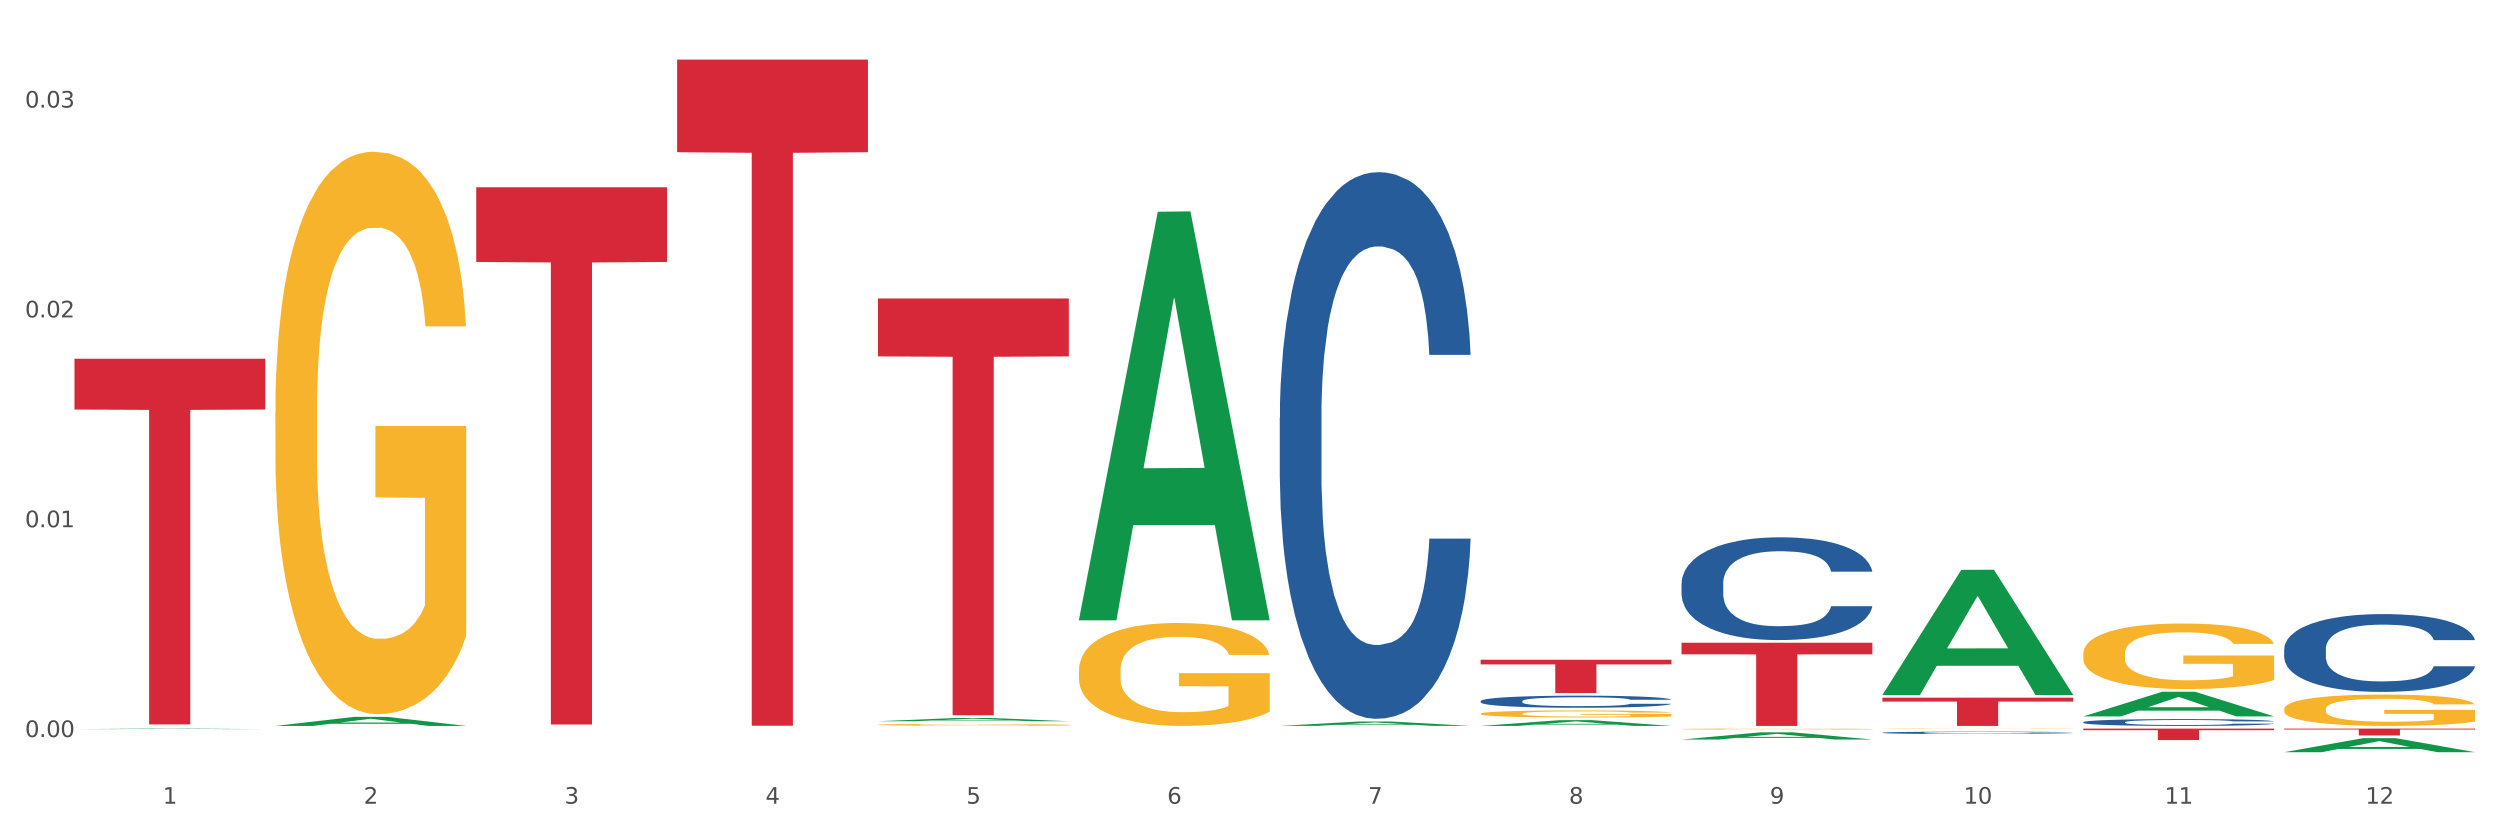 <?xml version="1.0" encoding="utf-8" standalone="no"?>
<!DOCTYPE svg PUBLIC "-//W3C//DTD SVG 1.1//EN"
  "http://www.w3.org/Graphics/SVG/1.1/DTD/svg11.dtd">
<svg xmlns:xlink="http://www.w3.org/1999/xlink" width="1080pt" height="360pt" viewBox="0 0 1080 360" xmlns="http://www.w3.org/2000/svg" version="1.1">
 <rect x="0" y="0" width="1080" height="360" fill="#333333" stroke="none"/>
 <defs>
  <style type="text/css">*{stroke-linejoin: round; stroke-linecap: butt}</style>
 </defs>
 <g id="figure_1">
  <g id="patch_1">
   <path d="M 0 360 
L 1080 360 
L 1080 0 
L 0 0 
z
" style="fill: #ffffff; stroke: #ffffff; stroke-linejoin: miter"/>
  </g>
  <g id="axes_1">
   <g id="matplotlib.axis_1">
    <g id="xtick_1">
     <g id="text_1">
      <!-- 1 -->
      <g style="fill: #4d4d4d" transform="translate(70.342 347.204) scale(0.096 -0.096)">
       <defs>
        <path id="DejaVuSans-31" d="M 794 531 
L 1825 531 
L 1825 4091 
L 703 3866 
L 703 4441 
L 1819 4666 
L 2450 4666 
L 2450 531 
L 3481 531 
L 3481 0 
L 794 0 
L 794 531 
z
" transform="scale(0.016)"/>
       </defs>
       <use xlink:href="#DejaVuSans-31"/>
      </g>
     </g>
    </g>
    <g id="xtick_2">
     <g id="text_2">
      <!-- 2 -->
      <g style="fill: #4d4d4d" transform="translate(157.122 347.204) scale(0.096 -0.096)">
       <defs>
        <path id="DejaVuSans-32" d="M 1228 531 
L 3431 531 
L 3431 0 
L 469 0 
L 469 531 
Q 828 903 1448 1529 
Q 2069 2156 2228 2338 
Q 2531 2678 2651 2914 
Q 2772 3150 2772 3378 
Q 2772 3750 2511 3984 
Q 2250 4219 1831 4219 
Q 1534 4219 1204 4116 
Q 875 4013 500 3803 
L 500 4441 
Q 881 4594 1212 4672 
Q 1544 4750 1819 4750 
Q 2544 4750 2975 4387 
Q 3406 4025 3406 3419 
Q 3406 3131 3298 2873 
Q 3191 2616 2906 2266 
Q 2828 2175 2409 1742 
Q 1991 1309 1228 531 
z
" transform="scale(0.016)"/>
       </defs>
       <use xlink:href="#DejaVuSans-32"/>
      </g>
     </g>
    </g>
    <g id="xtick_3">
     <g id="text_3">
      <!-- 3 -->
      <g style="fill: #4d4d4d" transform="translate(243.902 347.204) scale(0.096 -0.096)">
       <defs>
        <path id="DejaVuSans-33" d="M 2597 2516 
Q 3050 2419 3304 2112 
Q 3559 1806 3559 1356 
Q 3559 666 3084 287 
Q 2609 -91 1734 -91 
Q 1441 -91 1130 -33 
Q 819 25 488 141 
L 488 750 
Q 750 597 1062 519 
Q 1375 441 1716 441 
Q 2309 441 2620 675 
Q 2931 909 2931 1356 
Q 2931 1769 2642 2001 
Q 2353 2234 1838 2234 
L 1294 2234 
L 1294 2753 
L 1863 2753 
Q 2328 2753 2575 2939 
Q 2822 3125 2822 3475 
Q 2822 3834 2567 4026 
Q 2313 4219 1838 4219 
Q 1578 4219 1281 4162 
Q 984 4106 628 3988 
L 628 4550 
Q 988 4650 1302 4700 
Q 1616 4750 1894 4750 
Q 2613 4750 3031 4423 
Q 3450 4097 3450 3541 
Q 3450 3153 3228 2886 
Q 3006 2619 2597 2516 
z
" transform="scale(0.016)"/>
       </defs>
       <use xlink:href="#DejaVuSans-33"/>
      </g>
     </g>
    </g>
    <g id="xtick_4">
     <g id="text_4">
      <!-- 4 -->
      <g style="fill: #4d4d4d" transform="translate(330.683 347.204) scale(0.096 -0.096)">
       <defs>
        <path id="DejaVuSans-34" d="M 2419 4116 
L 825 1625 
L 2419 1625 
L 2419 4116 
z
M 2253 4666 
L 3047 4666 
L 3047 1625 
L 3713 1625 
L 3713 1100 
L 3047 1100 
L 3047 0 
L 2419 0 
L 2419 1100 
L 313 1100 
L 313 1709 
L 2253 4666 
z
" transform="scale(0.016)"/>
       </defs>
       <use xlink:href="#DejaVuSans-34"/>
      </g>
     </g>
    </g>
    <g id="xtick_5">
     <g id="text_5">
      <!-- 5 -->
      <g style="fill: #4d4d4d" transform="translate(417.463 347.204) scale(0.096 -0.096)">
       <defs>
        <path id="DejaVuSans-35" d="M 691 4666 
L 3169 4666 
L 3169 4134 
L 1269 4134 
L 1269 2991 
Q 1406 3038 1543 3061 
Q 1681 3084 1819 3084 
Q 2600 3084 3056 2656 
Q 3513 2228 3513 1497 
Q 3513 744 3044 326 
Q 2575 -91 1722 -91 
Q 1428 -91 1123 -41 
Q 819 9 494 109 
L 494 744 
Q 775 591 1075 516 
Q 1375 441 1709 441 
Q 2250 441 2565 725 
Q 2881 1009 2881 1497 
Q 2881 1984 2565 2268 
Q 2250 2553 1709 2553 
Q 1456 2553 1204 2497 
Q 953 2441 691 2322 
L 691 4666 
z
" transform="scale(0.016)"/>
       </defs>
       <use xlink:href="#DejaVuSans-35"/>
      </g>
     </g>
    </g>
    <g id="xtick_6">
     <g id="text_6">
      <!-- 6 -->
      <g style="fill: #4d4d4d" transform="translate(504.243 347.204) scale(0.096 -0.096)">
       <defs>
        <path id="DejaVuSans-36" d="M 2113 2584 
Q 1688 2584 1439 2293 
Q 1191 2003 1191 1497 
Q 1191 994 1439 701 
Q 1688 409 2113 409 
Q 2538 409 2786 701 
Q 3034 994 3034 1497 
Q 3034 2003 2786 2293 
Q 2538 2584 2113 2584 
z
M 3366 4563 
L 3366 3988 
Q 3128 4100 2886 4159 
Q 2644 4219 2406 4219 
Q 1781 4219 1451 3797 
Q 1122 3375 1075 2522 
Q 1259 2794 1537 2939 
Q 1816 3084 2150 3084 
Q 2853 3084 3261 2657 
Q 3669 2231 3669 1497 
Q 3669 778 3244 343 
Q 2819 -91 2113 -91 
Q 1303 -91 875 529 
Q 447 1150 447 2328 
Q 447 3434 972 4092 
Q 1497 4750 2381 4750 
Q 2619 4750 2861 4703 
Q 3103 4656 3366 4563 
z
" transform="scale(0.016)"/>
       </defs>
       <use xlink:href="#DejaVuSans-36"/>
      </g>
     </g>
    </g>
    <g id="xtick_7">
     <g id="text_7">
      <!-- 7 -->
      <g style="fill: #4d4d4d" transform="translate(591.024 347.204) scale(0.096 -0.096)">
       <defs>
        <path id="DejaVuSans-37" d="M 525 4666 
L 3525 4666 
L 3525 4397 
L 1831 0 
L 1172 0 
L 2766 4134 
L 525 4134 
L 525 4666 
z
" transform="scale(0.016)"/>
       </defs>
       <use xlink:href="#DejaVuSans-37"/>
      </g>
     </g>
    </g>
    <g id="xtick_8">
     <g id="text_8">
      <!-- 8 -->
      <g style="fill: #4d4d4d" transform="translate(677.804 347.204) scale(0.096 -0.096)">
       <defs>
        <path id="DejaVuSans-38" d="M 2034 2216 
Q 1584 2216 1326 1975 
Q 1069 1734 1069 1313 
Q 1069 891 1326 650 
Q 1584 409 2034 409 
Q 2484 409 2743 651 
Q 3003 894 3003 1313 
Q 3003 1734 2745 1975 
Q 2488 2216 2034 2216 
z
M 1403 2484 
Q 997 2584 770 2862 
Q 544 3141 544 3541 
Q 544 4100 942 4425 
Q 1341 4750 2034 4750 
Q 2731 4750 3128 4425 
Q 3525 4100 3525 3541 
Q 3525 3141 3298 2862 
Q 3072 2584 2669 2484 
Q 3125 2378 3379 2068 
Q 3634 1759 3634 1313 
Q 3634 634 3220 271 
Q 2806 -91 2034 -91 
Q 1263 -91 848 271 
Q 434 634 434 1313 
Q 434 1759 690 2068 
Q 947 2378 1403 2484 
z
M 1172 3481 
Q 1172 3119 1398 2916 
Q 1625 2713 2034 2713 
Q 2441 2713 2670 2916 
Q 2900 3119 2900 3481 
Q 2900 3844 2670 4047 
Q 2441 4250 2034 4250 
Q 1625 4250 1398 4047 
Q 1172 3844 1172 3481 
z
" transform="scale(0.016)"/>
       </defs>
       <use xlink:href="#DejaVuSans-38"/>
      </g>
     </g>
    </g>
    <g id="xtick_9">
     <g id="text_9">
      <!-- 9 -->
      <g style="fill: #4d4d4d" transform="translate(764.584 347.204) scale(0.096 -0.096)">
       <defs>
        <path id="DejaVuSans-39" d="M 703 97 
L 703 672 
Q 941 559 1184 500 
Q 1428 441 1663 441 
Q 2288 441 2617 861 
Q 2947 1281 2994 2138 
Q 2813 1869 2534 1725 
Q 2256 1581 1919 1581 
Q 1219 1581 811 2004 
Q 403 2428 403 3163 
Q 403 3881 828 4315 
Q 1253 4750 1959 4750 
Q 2769 4750 3195 4129 
Q 3622 3509 3622 2328 
Q 3622 1225 3098 567 
Q 2575 -91 1691 -91 
Q 1453 -91 1209 -44 
Q 966 3 703 97 
z
M 1959 2075 
Q 2384 2075 2632 2365 
Q 2881 2656 2881 3163 
Q 2881 3666 2632 3958 
Q 2384 4250 1959 4250 
Q 1534 4250 1286 3958 
Q 1038 3666 1038 3163 
Q 1038 2656 1286 2365 
Q 1534 2075 1959 2075 
z
" transform="scale(0.016)"/>
       </defs>
       <use xlink:href="#DejaVuSans-39"/>
      </g>
     </g>
    </g>
    <g id="xtick_10">
     <g id="text_10">
      <!-- 10 -->
      <g style="fill: #4d4d4d" transform="translate(848.311 347.204) scale(0.096 -0.096)">
       <defs>
        <path id="DejaVuSans-30" d="M 2034 4250 
Q 1547 4250 1301 3770 
Q 1056 3291 1056 2328 
Q 1056 1369 1301 889 
Q 1547 409 2034 409 
Q 2525 409 2770 889 
Q 3016 1369 3016 2328 
Q 3016 3291 2770 3770 
Q 2525 4250 2034 4250 
z
M 2034 4750 
Q 2819 4750 3233 4129 
Q 3647 3509 3647 2328 
Q 3647 1150 3233 529 
Q 2819 -91 2034 -91 
Q 1250 -91 836 529 
Q 422 1150 422 2328 
Q 422 3509 836 4129 
Q 1250 4750 2034 4750 
z
" transform="scale(0.016)"/>
       </defs>
       <use xlink:href="#DejaVuSans-31"/>
       <use xlink:href="#DejaVuSans-30" transform="translate(63.623 0)"/>
      </g>
     </g>
    </g>
    <g id="xtick_11">
     <g id="text_11">
      <!-- 11 -->
      <g style="fill: #4d4d4d" transform="translate(935.091 347.204) scale(0.096 -0.096)">
       <use xlink:href="#DejaVuSans-31"/>
       <use xlink:href="#DejaVuSans-31" transform="translate(63.623 0)"/>
      </g>
     </g>
    </g>
    <g id="xtick_12">
     <g id="text_12">
      <!-- 12 -->
      <g style="fill: #4d4d4d" transform="translate(1021.871 347.204) scale(0.096 -0.096)">
       <use xlink:href="#DejaVuSans-31"/>
       <use xlink:href="#DejaVuSans-32" transform="translate(63.623 0)"/>
      </g>
     </g>
    </g>
    <g id="xtick_13"/>
    <g id="xtick_14"/>
    <g id="xtick_15"/>
    <g id="xtick_16"/>
    <g id="xtick_17"/>
    <g id="xtick_18"/>
    <g id="xtick_19"/>
    <g id="xtick_20"/>
    <g id="xtick_21"/>
    <g id="xtick_22"/>
    <g id="xtick_23"/>
   </g>
   <g id="matplotlib.axis_2">
    <g id="ytick_1">
     <g id="text_13">
      <!-- 0.00 -->
      <g style="fill: #4d4d4d" transform="translate(10.8 318.404) scale(0.096 -0.096)">
       <defs>
        <path id="DejaVuSans-2e" d="M 684 794 
L 1344 794 
L 1344 0 
L 684 0 
L 684 794 
z
" transform="scale(0.016)"/>
       </defs>
       <use xlink:href="#DejaVuSans-30"/>
       <use xlink:href="#DejaVuSans-2e" transform="translate(63.623 0)"/>
       <use xlink:href="#DejaVuSans-30" transform="translate(95.41 0)"/>
       <use xlink:href="#DejaVuSans-30" transform="translate(159.033 0)"/>
      </g>
     </g>
    </g>
    <g id="ytick_2">
     <g id="text_14">
      <!-- 0.01 -->
      <g style="fill: #4d4d4d" transform="translate(10.8 227.762) scale(0.096 -0.096)">
       <use xlink:href="#DejaVuSans-30"/>
       <use xlink:href="#DejaVuSans-2e" transform="translate(63.623 0)"/>
       <use xlink:href="#DejaVuSans-30" transform="translate(95.41 0)"/>
       <use xlink:href="#DejaVuSans-31" transform="translate(159.033 0)"/>
      </g>
     </g>
    </g>
    <g id="ytick_3">
     <g id="text_15">
      <!-- 0.02 -->
      <g style="fill: #4d4d4d" transform="translate(10.8 137.121) scale(0.096 -0.096)">
       <use xlink:href="#DejaVuSans-30"/>
       <use xlink:href="#DejaVuSans-2e" transform="translate(63.623 0)"/>
       <use xlink:href="#DejaVuSans-30" transform="translate(95.41 0)"/>
       <use xlink:href="#DejaVuSans-32" transform="translate(159.033 0)"/>
      </g>
     </g>
    </g>
    <g id="ytick_4">
     <g id="text_16">
      <!-- 0.03 -->
      <g style="fill: #4d4d4d" transform="translate(10.8 46.479) scale(0.096 -0.096)">
       <use xlink:href="#DejaVuSans-30"/>
       <use xlink:href="#DejaVuSans-2e" transform="translate(63.623 0)"/>
       <use xlink:href="#DejaVuSans-30" transform="translate(95.41 0)"/>
       <use xlink:href="#DejaVuSans-33" transform="translate(159.033 0)"/>
      </g>
     </g>
    </g>
    <g id="ytick_5"/>
    <g id="ytick_6"/>
    <g id="ytick_7"/>
   </g>
   <g id="PolyCollection_1">
    <path d="M 32.175 314.987 
L 32.26 314.987 
L 66.256 314.757 
L 80.365 314.756 
L 114.616 314.988 
L 98.298 314.988 
L 90.904 314.934 
L 55.803 314.934 
L 55.548 314.935 
L 48.408 314.988 
L 32.175 314.988 
L 32.175 314.987 
L 60.222 314.902 
L 86.484 314.902 
L 73.481 314.806 
L 73.311 314.805 
L 73.141 314.806 
L 60.137 314.902 
L 60.222 314.902 
L 32.175 314.987 
z
" clip-path="url(#p11365d90f2)" style="fill: #109648"/>
    <path d="M 118.955 177.821 
L 119.053 177.599 
L 119.053 169.61 
L 119.247 162.731 
L 120.221 146.089 
L 121.681 132.331 
L 122.751 125.008 
L 123.822 119.016 
L 125.087 113.025 
L 126.645 106.812 
L 129.467 97.714 
L 131.219 93.054 
L 133.361 88.172 
L 137.254 81.071 
L 140.077 77.077 
L 142.997 73.748 
L 147.766 69.754 
L 150.881 67.979 
L 154.19 66.647 
L 158.181 65.76 
L 161.198 65.538 
L 167.817 66.204 
L 173.462 68.201 
L 176.187 69.754 
L 179.691 72.417 
L 181.541 74.192 
L 184.558 77.743 
L 187.673 82.403 
L 189.814 86.397 
L 193.026 93.942 
L 195.459 101.486 
L 197.698 110.806 
L 198.866 117.241 
L 199.742 123.233 
L 200.521 130.112 
L 201.299 140.985 
L 183.779 140.985 
L 183.098 133.218 
L 182.027 125.895 
L 180.47 118.795 
L 179.107 114.357 
L 176.771 108.809 
L 174.63 105.259 
L 172.391 102.596 
L 169.666 100.377 
L 167.525 99.267 
L 164.507 98.38 
L 158.57 98.601 
L 154.579 100.377 
L 151.854 102.596 
L 150.102 104.593 
L 148.545 106.812 
L 146.793 109.918 
L 144.749 114.578 
L 143.289 118.795 
L 141.829 124.12 
L 140.661 129.446 
L 139.59 135.659 
L 138.714 142.316 
L 138.033 149.195 
L 137.449 157.628 
L 136.962 171.607 
L 136.962 202.008 
L 137.157 208.887 
L 137.643 217.985 
L 138.227 224.864 
L 139.201 233.074 
L 140.077 238.622 
L 141.731 246.61 
L 143.581 253.268 
L 145.041 257.484 
L 146.501 261.034 
L 149.031 265.916 
L 151.854 269.91 
L 154.287 272.351 
L 157.597 274.57 
L 159.835 275.458 
L 161.782 275.902 
L 166.551 275.902 
L 169.958 275.236 
L 173.754 273.683 
L 176.674 271.685 
L 179.107 269.245 
L 181.833 265.25 
L 183.585 261.478 
L 183.585 215.1 
L 162.171 214.878 
L 162.171 184.034 
L 201.397 184.034 
L 201.397 274.57 
L 199.742 279.23 
L 197.893 283.446 
L 195.946 287.219 
L 193.026 291.879 
L 189.522 296.317 
L 186.407 299.423 
L 183.098 302.086 
L 179.205 304.527 
L 174.143 306.746 
L 171.029 307.634 
L 167.135 308.299 
L 162.561 308.521 
L 158.57 308.077 
L 154.677 306.968 
L 150.589 304.971 
L 146.598 302.086 
L 143.581 299.201 
L 140.563 295.651 
L 137.351 290.991 
L 134.821 286.553 
L 132.874 282.559 
L 130.733 277.455 
L 128.397 270.798 
L 126.645 264.806 
L 125.087 258.593 
L 123.433 250.605 
L 122.265 243.726 
L 121.097 235.072 
L 120.415 228.636 
L 119.637 218.651 
L 119.053 204.671 
L 118.955 177.821 
z
" clip-path="url(#p11365d90f2)" style="fill: #f7b32b"/>
    <path d="M 379.296 313.096 
L 379.394 313.095 
L 379.394 313.069 
L 379.588 313.047 
L 380.562 312.992 
L 382.022 312.947 
L 383.092 312.923 
L 384.163 312.904 
L 385.428 312.884 
L 386.986 312.864 
L 389.808 312.834 
L 391.56 312.819 
L 393.702 312.803 
L 397.595 312.779 
L 400.418 312.766 
L 403.338 312.755 
L 408.107 312.742 
L 411.222 312.737 
L 414.531 312.732 
L 418.522 312.729 
L 421.539 312.729 
L 428.158 312.731 
L 433.803 312.737 
L 436.528 312.742 
L 440.032 312.751 
L 441.882 312.757 
L 444.899 312.769 
L 448.014 312.784 
L 450.155 312.797 
L 453.367 312.822 
L 455.8 312.846 
L 458.039 312.877 
L 459.207 312.898 
L 460.083 312.917 
L 460.862 312.94 
L 461.64 312.975 
L 444.12 312.975 
L 443.439 312.95 
L 442.368 312.926 
L 440.811 312.903 
L 439.448 312.888 
L 437.112 312.87 
L 434.971 312.859 
L 432.732 312.85 
L 430.007 312.843 
L 427.866 312.839 
L 424.848 312.836 
L 418.911 312.837 
L 414.92 312.843 
L 412.195 312.85 
L 410.443 312.856 
L 408.886 312.864 
L 407.134 312.874 
L 405.09 312.889 
L 403.63 312.903 
L 402.17 312.92 
L 401.002 312.938 
L 399.931 312.958 
L 399.055 312.98 
L 398.374 313.002 
L 397.79 313.03 
L 397.303 313.076 
L 397.303 313.175 
L 397.498 313.198 
L 397.984 313.227 
L 398.568 313.25 
L 399.542 313.277 
L 400.418 313.295 
L 402.072 313.321 
L 403.922 313.343 
L 405.382 313.357 
L 406.842 313.368 
L 409.372 313.384 
L 412.195 313.397 
L 414.628 313.405 
L 417.938 313.412 
L 420.176 313.415 
L 422.123 313.417 
L 426.892 313.417 
L 430.299 313.415 
L 434.095 313.41 
L 437.015 313.403 
L 439.448 313.395 
L 442.174 313.382 
L 443.926 313.37 
L 443.926 313.218 
L 422.512 313.217 
L 422.512 313.116 
L 461.738 313.116 
L 461.738 313.412 
L 460.083 313.428 
L 458.234 313.442 
L 456.287 313.454 
L 453.367 313.469 
L 449.863 313.484 
L 446.748 313.494 
L 443.439 313.502 
L 439.546 313.51 
L 434.484 313.518 
L 431.37 313.521 
L 427.476 313.523 
L 422.902 313.524 
L 418.911 313.522 
L 415.018 313.518 
L 410.93 313.512 
L 406.939 313.502 
L 403.922 313.493 
L 400.904 313.481 
L 397.692 313.466 
L 395.162 313.452 
L 393.215 313.439 
L 391.074 313.422 
L 388.738 313.4 
L 386.986 313.381 
L 385.428 313.36 
L 383.774 313.334 
L 382.606 313.312 
L 381.438 313.283 
L 380.756 313.262 
L 379.978 313.23 
L 379.394 313.184 
L 379.296 313.096 
z
" clip-path="url(#p11365d90f2)" style="fill: #f7b32b"/>
    <path d="M 466.077 289.681 
L 466.174 289.64 
L 466.174 288.178 
L 466.369 286.919 
L 467.342 283.873 
L 468.802 281.356 
L 469.873 280.015 
L 470.943 278.919 
L 472.209 277.822 
L 473.766 276.685 
L 476.589 275.02 
L 478.341 274.167 
L 480.482 273.274 
L 484.375 271.975 
L 487.198 271.244 
L 490.118 270.634 
L 494.887 269.903 
L 498.002 269.578 
L 501.311 269.335 
L 505.302 269.172 
L 508.319 269.132 
L 514.938 269.254 
L 520.583 269.619 
L 523.309 269.903 
L 526.813 270.391 
L 528.662 270.716 
L 531.679 271.365 
L 534.794 272.218 
L 536.935 272.949 
L 540.147 274.33 
L 542.581 275.711 
L 544.819 277.416 
L 545.987 278.594 
L 546.863 279.691 
L 547.642 280.949 
L 548.421 282.939 
L 530.901 282.939 
L 530.219 281.518 
L 529.149 280.178 
L 527.591 278.878 
L 526.229 278.066 
L 523.893 277.051 
L 521.751 276.401 
L 519.513 275.914 
L 516.787 275.508 
L 514.646 275.305 
L 511.629 275.142 
L 505.691 275.183 
L 501.701 275.508 
L 498.975 275.914 
L 497.223 276.279 
L 495.666 276.685 
L 493.914 277.254 
L 491.87 278.107 
L 490.41 278.878 
L 488.95 279.853 
L 487.782 280.828 
L 486.711 281.965 
L 485.835 283.183 
L 485.154 284.442 
L 484.57 285.985 
L 484.083 288.544 
L 484.083 294.107 
L 484.278 295.366 
L 484.765 297.031 
L 485.349 298.29 
L 486.322 299.793 
L 487.198 300.808 
L 488.853 302.27 
L 490.702 303.488 
L 492.162 304.26 
L 493.622 304.91 
L 496.153 305.803 
L 498.975 306.534 
L 501.409 306.981 
L 504.718 307.387 
L 506.957 307.549 
L 508.903 307.631 
L 513.673 307.631 
L 517.079 307.509 
L 520.875 307.224 
L 523.795 306.859 
L 526.229 306.412 
L 528.954 305.681 
L 530.706 304.991 
L 530.706 296.503 
L 509.293 296.463 
L 509.293 290.818 
L 548.518 290.818 
L 548.518 307.387 
L 546.863 308.24 
L 545.014 309.011 
L 543.067 309.702 
L 540.147 310.555 
L 536.643 311.367 
L 533.529 311.935 
L 530.219 312.423 
L 526.326 312.869 
L 521.265 313.275 
L 518.15 313.438 
L 514.257 313.56 
L 509.682 313.6 
L 505.691 313.519 
L 501.798 313.316 
L 497.71 312.951 
L 493.719 312.423 
L 490.702 311.895 
L 487.685 311.245 
L 484.473 310.392 
L 481.942 309.58 
L 479.995 308.849 
L 477.854 307.915 
L 475.518 306.697 
L 473.766 305.6 
L 472.209 304.463 
L 470.554 303.001 
L 469.386 301.742 
L 468.218 300.158 
L 467.537 298.981 
L 466.758 297.153 
L 466.174 294.595 
L 466.077 289.681 
z
" clip-path="url(#p11365d90f2)" style="fill: #f7b32b"/>
    <path d="M 639.637 308.314 
L 639.735 308.311 
L 639.735 308.211 
L 639.929 308.125 
L 640.903 307.916 
L 642.363 307.744 
L 643.433 307.652 
L 644.504 307.577 
L 645.769 307.501 
L 647.327 307.424 
L 650.149 307.309 
L 651.901 307.251 
L 654.043 307.19 
L 657.936 307.101 
L 660.759 307.051 
L 663.679 307.009 
L 668.448 306.959 
L 671.563 306.937 
L 674.872 306.92 
L 678.863 306.909 
L 681.88 306.906 
L 688.499 306.914 
L 694.144 306.939 
L 696.869 306.959 
L 700.373 306.992 
L 702.223 307.014 
L 705.24 307.059 
L 708.355 307.117 
L 710.496 307.168 
L 713.708 307.262 
L 716.141 307.357 
L 718.38 307.474 
L 719.548 307.554 
L 720.424 307.63 
L 721.203 307.716 
L 721.981 307.852 
L 704.461 307.852 
L 703.78 307.755 
L 702.709 307.663 
L 701.152 307.574 
L 699.789 307.518 
L 697.453 307.449 
L 695.312 307.404 
L 693.073 307.371 
L 690.348 307.343 
L 688.207 307.329 
L 685.189 307.318 
L 679.252 307.321 
L 675.261 307.343 
L 672.536 307.371 
L 670.784 307.396 
L 669.227 307.424 
L 667.475 307.463 
L 665.431 307.521 
L 663.971 307.574 
L 662.511 307.641 
L 661.343 307.707 
L 660.272 307.785 
L 659.396 307.869 
L 658.715 307.955 
L 658.131 308.061 
L 657.644 308.236 
L 657.644 308.618 
L 657.839 308.704 
L 658.325 308.818 
L 658.909 308.904 
L 659.883 309.007 
L 660.759 309.077 
L 662.413 309.177 
L 664.263 309.26 
L 665.723 309.313 
L 667.183 309.358 
L 669.713 309.419 
L 672.536 309.469 
L 674.969 309.5 
L 678.279 309.528 
L 680.517 309.539 
L 682.464 309.544 
L 687.233 309.544 
L 690.64 309.536 
L 694.436 309.517 
L 697.356 309.491 
L 699.789 309.461 
L 702.515 309.411 
L 704.267 309.363 
L 704.267 308.782 
L 682.853 308.779 
L 682.853 308.392 
L 722.079 308.392 
L 722.079 309.528 
L 720.424 309.586 
L 718.575 309.639 
L 716.628 309.686 
L 713.708 309.745 
L 710.204 309.8 
L 707.089 309.839 
L 703.78 309.873 
L 699.887 309.903 
L 694.825 309.931 
L 691.711 309.942 
L 687.817 309.951 
L 683.243 309.953 
L 679.252 309.948 
L 675.359 309.934 
L 671.271 309.909 
L 667.28 309.873 
L 664.263 309.837 
L 661.245 309.792 
L 658.033 309.734 
L 655.503 309.678 
L 653.556 309.628 
L 651.415 309.564 
L 649.079 309.48 
L 647.327 309.405 
L 645.769 309.327 
L 644.115 309.227 
L 642.947 309.141 
L 641.779 309.032 
L 641.097 308.952 
L 640.319 308.826 
L 639.735 308.651 
L 639.637 308.314 
z
" clip-path="url(#p11365d90f2)" style="fill: #f7b32b"/>
    <path d="M 726.418 314.965 
L 726.515 314.965 
L 726.515 314.95 
L 726.71 314.937 
L 727.683 314.906 
L 729.143 314.881 
L 730.214 314.867 
L 731.284 314.856 
L 732.55 314.845 
L 734.107 314.833 
L 736.93 314.816 
L 738.682 314.807 
L 740.823 314.798 
L 744.716 314.785 
L 747.539 314.778 
L 750.459 314.772 
L 755.228 314.764 
L 758.343 314.761 
L 761.652 314.758 
L 765.643 314.757 
L 768.66 314.756 
L 775.279 314.758 
L 780.924 314.761 
L 783.65 314.764 
L 787.154 314.769 
L 789.003 314.772 
L 792.02 314.779 
L 795.135 314.788 
L 797.276 314.795 
L 800.488 314.809 
L 802.922 314.823 
L 805.16 314.84 
L 806.328 314.852 
L 807.204 314.864 
L 807.983 314.876 
L 808.762 314.897 
L 791.242 314.897 
L 790.56 314.882 
L 789.49 314.869 
L 787.932 314.855 
L 786.57 314.847 
L 784.234 314.837 
L 782.092 314.83 
L 779.854 314.825 
L 777.128 314.821 
L 774.987 314.819 
L 771.97 314.817 
L 766.032 314.818 
L 762.042 314.821 
L 759.316 314.825 
L 757.564 314.829 
L 756.007 314.833 
L 754.255 314.839 
L 752.211 314.848 
L 750.751 314.855 
L 749.291 314.865 
L 748.123 314.875 
L 747.052 314.887 
L 746.176 314.899 
L 745.495 314.912 
L 744.911 314.928 
L 744.424 314.954 
L 744.424 315.01 
L 744.619 315.023 
L 745.106 315.04 
L 745.69 315.053 
L 746.663 315.068 
L 747.539 315.078 
L 749.194 315.093 
L 751.043 315.105 
L 752.503 315.113 
L 753.963 315.12 
L 756.494 315.129 
L 759.316 315.136 
L 761.75 315.141 
L 765.059 315.145 
L 767.298 315.147 
L 769.244 315.147 
L 774.014 315.147 
L 777.42 315.146 
L 781.216 315.143 
L 784.136 315.14 
L 786.57 315.135 
L 789.295 315.128 
L 791.047 315.121 
L 791.047 315.034 
L 769.634 315.034 
L 769.634 314.977 
L 808.859 314.977 
L 808.859 315.145 
L 807.204 315.154 
L 805.355 315.161 
L 803.408 315.168 
L 800.488 315.177 
L 796.984 315.185 
L 793.87 315.191 
L 790.56 315.196 
L 786.667 315.201 
L 781.606 315.205 
L 778.491 315.206 
L 774.598 315.208 
L 770.023 315.208 
L 766.032 315.207 
L 762.139 315.205 
L 758.051 315.201 
L 754.06 315.196 
L 751.043 315.191 
L 748.026 315.184 
L 744.814 315.175 
L 742.283 315.167 
L 740.336 315.16 
L 738.195 315.15 
L 735.859 315.138 
L 734.107 315.127 
L 732.55 315.115 
L 730.895 315.1 
L 729.727 315.088 
L 728.559 315.072 
L 727.878 315.06 
L 727.099 315.041 
L 726.515 315.015 
L 726.418 314.965 
z
" clip-path="url(#p11365d90f2)" style="fill: #f7b32b"/>
    <path d="M 899.978 282.437 
L 900.076 282.412 
L 900.076 281.481 
L 900.27 280.679 
L 901.244 278.74 
L 902.704 277.136 
L 903.774 276.283 
L 904.845 275.585 
L 906.11 274.887 
L 907.668 274.163 
L 910.49 273.102 
L 912.242 272.559 
L 914.384 271.991 
L 918.277 271.163 
L 921.1 270.698 
L 924.02 270.31 
L 928.789 269.844 
L 931.904 269.637 
L 935.213 269.482 
L 939.204 269.379 
L 942.221 269.353 
L 948.84 269.431 
L 954.485 269.663 
L 957.21 269.844 
L 960.714 270.155 
L 962.564 270.361 
L 965.581 270.775 
L 968.696 271.318 
L 970.837 271.784 
L 974.049 272.663 
L 976.482 273.542 
L 978.721 274.628 
L 979.889 275.378 
L 980.765 276.076 
L 981.544 276.878 
L 982.322 278.145 
L 964.802 278.145 
L 964.121 277.24 
L 963.05 276.386 
L 961.493 275.559 
L 960.13 275.042 
L 957.794 274.395 
L 955.653 273.982 
L 953.414 273.671 
L 950.689 273.413 
L 948.548 273.283 
L 945.53 273.18 
L 939.593 273.206 
L 935.602 273.413 
L 932.877 273.671 
L 931.125 273.904 
L 929.568 274.163 
L 927.816 274.525 
L 925.772 275.068 
L 924.312 275.559 
L 922.852 276.18 
L 921.684 276.8 
L 920.613 277.524 
L 919.737 278.3 
L 919.056 279.102 
L 918.472 280.084 
L 917.985 281.713 
L 917.985 285.256 
L 918.18 286.058 
L 918.666 287.118 
L 919.25 287.919 
L 920.224 288.876 
L 921.1 289.523 
L 922.754 290.454 
L 924.604 291.229 
L 926.064 291.721 
L 927.524 292.134 
L 930.054 292.703 
L 932.877 293.169 
L 935.31 293.453 
L 938.62 293.712 
L 940.858 293.815 
L 942.805 293.867 
L 947.574 293.867 
L 950.981 293.789 
L 954.777 293.608 
L 957.697 293.376 
L 960.13 293.091 
L 962.856 292.626 
L 964.608 292.186 
L 964.608 286.782 
L 943.194 286.756 
L 943.194 283.161 
L 982.42 283.161 
L 982.42 293.712 
L 980.765 294.255 
L 978.916 294.746 
L 976.969 295.186 
L 974.049 295.729 
L 970.545 296.246 
L 967.43 296.608 
L 964.121 296.918 
L 960.228 297.203 
L 955.166 297.461 
L 952.052 297.565 
L 948.158 297.642 
L 943.584 297.668 
L 939.593 297.616 
L 935.7 297.487 
L 931.612 297.254 
L 927.621 296.918 
L 924.604 296.582 
L 921.586 296.168 
L 918.374 295.625 
L 915.844 295.108 
L 913.897 294.643 
L 911.756 294.048 
L 909.42 293.272 
L 907.668 292.574 
L 906.11 291.85 
L 904.456 290.919 
L 903.288 290.117 
L 902.12 289.109 
L 901.438 288.359 
L 900.66 287.195 
L 900.076 285.566 
L 899.978 282.437 
z
" clip-path="url(#p11365d90f2)" style="fill: #f7b32b"/>
    <path d="M 986.759 306.316 
L 986.856 306.304 
L 986.856 305.859 
L 987.051 305.475 
L 988.024 304.548 
L 989.484 303.781 
L 990.555 303.373 
L 991.625 303.039 
L 992.891 302.705 
L 994.448 302.359 
L 997.271 301.852 
L 999.023 301.592 
L 1001.164 301.32 
L 1005.057 300.924 
L 1007.88 300.702 
L 1010.8 300.516 
L 1015.569 300.294 
L 1018.684 300.195 
L 1021.993 300.12 
L 1025.984 300.071 
L 1029.001 300.059 
L 1035.62 300.096 
L 1041.265 300.207 
L 1043.991 300.294 
L 1047.495 300.442 
L 1049.344 300.541 
L 1052.361 300.739 
L 1055.476 300.999 
L 1057.617 301.221 
L 1060.829 301.642 
L 1063.263 302.062 
L 1065.501 302.581 
L 1066.669 302.94 
L 1067.545 303.274 
L 1068.324 303.657 
L 1069.103 304.263 
L 1051.583 304.263 
L 1050.901 303.831 
L 1049.831 303.422 
L 1048.273 303.027 
L 1046.911 302.779 
L 1044.575 302.47 
L 1042.433 302.272 
L 1040.195 302.124 
L 1037.469 302 
L 1035.328 301.938 
L 1032.311 301.889 
L 1026.373 301.901 
L 1022.383 302 
L 1019.657 302.124 
L 1017.905 302.235 
L 1016.348 302.359 
L 1014.596 302.532 
L 1012.552 302.792 
L 1011.092 303.027 
L 1009.632 303.323 
L 1008.464 303.62 
L 1007.393 303.967 
L 1006.517 304.338 
L 1005.836 304.721 
L 1005.252 305.191 
L 1004.765 305.97 
L 1004.765 307.664 
L 1004.96 308.048 
L 1005.447 308.555 
L 1006.031 308.938 
L 1007.004 309.396 
L 1007.88 309.705 
L 1009.535 310.15 
L 1011.384 310.521 
L 1012.844 310.756 
L 1014.304 310.954 
L 1016.835 311.226 
L 1019.657 311.449 
L 1022.091 311.585 
L 1025.4 311.708 
L 1027.639 311.758 
L 1029.585 311.782 
L 1034.355 311.782 
L 1037.761 311.745 
L 1041.557 311.659 
L 1044.477 311.547 
L 1046.911 311.411 
L 1049.636 311.189 
L 1051.388 310.979 
L 1051.388 308.394 
L 1029.975 308.382 
L 1029.975 306.663 
L 1069.2 306.663 
L 1069.2 311.708 
L 1067.545 311.968 
L 1065.696 312.203 
L 1063.749 312.413 
L 1060.829 312.673 
L 1057.325 312.92 
L 1054.211 313.093 
L 1050.901 313.242 
L 1047.008 313.378 
L 1041.947 313.501 
L 1038.832 313.551 
L 1034.939 313.588 
L 1030.364 313.6 
L 1026.373 313.576 
L 1022.48 313.514 
L 1018.392 313.402 
L 1014.401 313.242 
L 1011.384 313.081 
L 1008.367 312.883 
L 1005.155 312.623 
L 1002.624 312.376 
L 1000.677 312.153 
L 998.536 311.869 
L 996.2 311.498 
L 994.448 311.164 
L 992.891 310.818 
L 991.236 310.373 
L 990.068 309.989 
L 988.9 309.507 
L 988.219 309.148 
L 987.44 308.592 
L 986.856 307.813 
L 986.759 306.316 
z
" clip-path="url(#p11365d90f2)" style="fill: #f7b32b"/>
    <path d="M 552.857 180.485 
L 552.954 180.269 
L 552.954 174.23 
L 553.247 166.035 
L 554.319 150.938 
L 555.683 139.507 
L 558.022 126.136 
L 559.289 120.529 
L 560.945 114.274 
L 564.356 104.138 
L 568.254 95.511 
L 570.982 90.766 
L 573.029 87.747 
L 577.609 82.355 
L 580.24 79.983 
L 582.969 78.042 
L 585.307 76.748 
L 589.205 75.238 
L 592.324 74.591 
L 595.929 74.375 
L 598.95 74.591 
L 602.945 75.454 
L 608.792 78.042 
L 611.034 79.551 
L 614.055 82.139 
L 617.173 85.59 
L 619.707 89.041 
L 622.63 94.001 
L 625.651 100.471 
L 628.574 108.667 
L 630.621 116.215 
L 632.277 124.195 
L 633.739 133.9 
L 634.811 144.468 
L 635.298 153.31 
L 617.465 153.31 
L 616.978 145.331 
L 616.004 136.704 
L 615.029 130.881 
L 613.957 126.136 
L 612.301 120.744 
L 610.839 117.294 
L 608.403 113.196 
L 606.161 110.608 
L 604.31 109.098 
L 602.068 107.804 
L 597.293 106.51 
L 593.883 106.51 
L 591.739 106.941 
L 589.108 108.02 
L 586.866 109.529 
L 584.235 112.117 
L 582.189 114.921 
L 580.143 118.588 
L 578.973 121.176 
L 577.219 125.92 
L 576.05 129.802 
L 574.491 136.488 
L 573.614 141.233 
L 572.054 153.526 
L 571.372 162.584 
L 571.08 168.839 
L 570.885 175.74 
L 570.885 209.384 
L 571.47 224.481 
L 571.957 230.951 
L 572.736 238.284 
L 574.198 247.774 
L 576.342 257.047 
L 578.583 263.733 
L 580.435 267.831 
L 582.189 270.85 
L 583.943 273.223 
L 586.087 275.379 
L 587.841 276.673 
L 590.472 277.967 
L 593.59 278.614 
L 596.027 278.614 
L 600.997 277.536 
L 603.238 276.458 
L 605.382 274.948 
L 607.72 272.576 
L 609.572 269.988 
L 610.644 268.046 
L 612.398 263.949 
L 613.762 259.635 
L 614.932 254.675 
L 615.711 250.362 
L 616.588 243.892 
L 617.27 236.559 
L 617.465 232.677 
L 635.298 232.677 
L 634.909 240.441 
L 634.226 247.989 
L 632.862 258.126 
L 631.79 263.949 
L 630.134 271.066 
L 628.379 277.105 
L 625.943 283.79 
L 623.702 288.751 
L 621.363 293.064 
L 618.83 296.946 
L 614.249 302.338 
L 612.593 303.848 
L 609.085 306.436 
L 606.356 307.945 
L 602.361 309.455 
L 598.268 310.318 
L 593.98 310.533 
L 590.18 310.102 
L 585.989 308.808 
L 583.358 307.514 
L 580.435 305.573 
L 577.024 302.554 
L 573.808 298.887 
L 570.788 294.574 
L 567.962 289.613 
L 565.33 284.006 
L 561.92 274.732 
L 559.386 265.674 
L 557.535 257.263 
L 556.268 250.146 
L 555.001 241.088 
L 554.319 234.833 
L 553.247 219.737 
L 552.857 205.718 
L 552.857 180.485 
z
" clip-path="url(#p11365d90f2)" style="fill: #255c99"/>
    <path d="M 32.175 154.971 
L 114.616 154.971 
L 114.616 176.922 
L 82.187 177.07 
L 82.187 312.931 
L 64.409 312.931 
L 64.409 177.07 
L 32.175 176.922 
L 32.175 155.119 
L 32.175 154.971 
z
" clip-path="url(#p11365d90f2)" style="fill: #d62839"/>
    <path d="M 292.516 25.759 
L 374.957 25.759 
L 374.957 65.75 
L 342.528 66.02 
L 342.528 313.529 
L 324.75 313.529 
L 324.75 66.02 
L 292.516 65.75 
L 292.516 26.03 
L 292.516 25.759 
z
" clip-path="url(#p11365d90f2)" style="fill: #d62839"/>
    <path d="M 379.296 128.944 
L 461.738 128.944 
L 461.738 153.964 
L 429.308 154.133 
L 429.308 308.986 
L 411.531 308.986 
L 411.531 154.133 
L 379.296 153.964 
L 379.296 129.113 
L 379.296 128.944 
z
" clip-path="url(#p11365d90f2)" style="fill: #d62839"/>
    <path d="M 639.637 285.018 
L 722.079 285.018 
L 722.079 287.013 
L 689.649 287.026 
L 689.649 299.371 
L 671.872 299.371 
L 671.872 287.026 
L 639.637 287.013 
L 639.637 285.032 
L 639.637 285.018 
z
" clip-path="url(#p11365d90f2)" style="fill: #d62839"/>
    <path d="M 726.418 277.666 
L 808.859 277.666 
L 808.859 282.66 
L 776.429 282.694 
L 776.429 313.6 
L 758.652 313.6 
L 758.652 282.694 
L 726.418 282.66 
L 726.418 277.7 
L 726.418 277.666 
z
" clip-path="url(#p11365d90f2)" style="fill: #d62839"/>
    <path d="M 813.198 301.398 
L 895.639 301.398 
L 895.639 303.094 
L 863.21 303.105 
L 863.21 313.6 
L 845.432 313.6 
L 845.432 303.105 
L 813.198 303.094 
L 813.198 301.41 
L 813.198 301.398 
z
" clip-path="url(#p11365d90f2)" style="fill: #d62839"/>
    <path d="M 899.978 314.756 
L 982.42 314.756 
L 982.42 315.444 
L 949.99 315.449 
L 949.99 319.704 
L 932.213 319.704 
L 932.213 315.449 
L 899.978 315.444 
L 899.978 314.761 
L 899.978 314.756 
z
" clip-path="url(#p11365d90f2)" style="fill: #d62839"/>
    <path d="M 986.759 314.756 
L 1069.2 314.756 
L 1069.2 315.168 
L 1036.77 315.171 
L 1036.77 317.721 
L 1018.993 317.721 
L 1018.993 315.171 
L 986.759 315.168 
L 986.759 314.759 
L 986.759 314.756 
z
" clip-path="url(#p11365d90f2)" style="fill: #d62839"/>
    <path d="M 205.736 80.912 
L 288.177 80.912 
L 288.177 113.165 
L 255.747 113.383 
L 255.747 313 
L 237.97 313 
L 237.97 113.383 
L 205.736 113.165 
L 205.736 81.13 
L 205.736 80.912 
z
" clip-path="url(#p11365d90f2)" style="fill: #d62839"/>
    <path d="M 639.637 302.874 
L 639.735 302.869 
L 639.735 302.735 
L 640.027 302.554 
L 641.099 302.22 
L 642.463 301.968 
L 644.802 301.672 
L 646.069 301.548 
L 647.726 301.409 
L 651.136 301.185 
L 655.034 300.994 
L 657.763 300.89 
L 659.809 300.823 
L 664.389 300.704 
L 667.02 300.651 
L 669.749 300.608 
L 672.088 300.58 
L 675.986 300.546 
L 679.104 300.532 
L 682.71 300.527 
L 685.73 300.532 
L 689.726 300.551 
L 695.573 300.608 
L 697.814 300.642 
L 700.835 300.699 
L 703.953 300.775 
L 706.487 300.851 
L 709.41 300.961 
L 712.431 301.104 
L 715.355 301.285 
L 717.401 301.452 
L 719.058 301.629 
L 720.519 301.843 
L 721.591 302.077 
L 722.079 302.273 
L 704.246 302.273 
L 703.758 302.096 
L 702.784 301.905 
L 701.809 301.777 
L 700.737 301.672 
L 699.081 301.553 
L 697.619 301.476 
L 695.183 301.386 
L 692.942 301.328 
L 691.09 301.295 
L 688.849 301.266 
L 684.074 301.238 
L 680.663 301.238 
L 678.519 301.247 
L 675.888 301.271 
L 673.647 301.305 
L 671.016 301.362 
L 668.969 301.424 
L 666.923 301.505 
L 665.754 301.562 
L 663.999 301.667 
L 662.83 301.753 
L 661.271 301.901 
L 660.394 302.006 
L 658.835 302.278 
L 658.153 302.478 
L 657.86 302.616 
L 657.665 302.769 
L 657.665 303.513 
L 658.25 303.847 
L 658.737 303.99 
L 659.517 304.152 
L 660.979 304.362 
L 663.122 304.567 
L 665.364 304.715 
L 667.215 304.805 
L 668.969 304.872 
L 670.723 304.925 
L 672.867 304.972 
L 674.621 305.001 
L 677.252 305.03 
L 680.371 305.044 
L 682.807 305.044 
L 687.777 305.02 
L 690.018 304.996 
L 692.162 304.963 
L 694.501 304.91 
L 696.352 304.853 
L 697.424 304.81 
L 699.178 304.72 
L 700.543 304.624 
L 701.712 304.515 
L 702.492 304.419 
L 703.369 304.276 
L 704.051 304.114 
L 704.246 304.028 
L 722.079 304.028 
L 721.689 304.2 
L 721.007 304.367 
L 719.642 304.591 
L 718.571 304.72 
L 716.914 304.877 
L 715.16 305.011 
L 712.724 305.158 
L 710.482 305.268 
L 708.144 305.364 
L 705.61 305.449 
L 701.03 305.569 
L 699.373 305.602 
L 695.865 305.659 
L 693.136 305.693 
L 689.141 305.726 
L 685.048 305.745 
L 680.761 305.75 
L 676.96 305.74 
L 672.77 305.712 
L 670.139 305.683 
L 667.215 305.64 
L 663.805 305.573 
L 660.589 305.492 
L 657.568 305.397 
L 654.742 305.287 
L 652.111 305.163 
L 648.7 304.958 
L 646.166 304.758 
L 644.315 304.572 
L 643.048 304.414 
L 641.781 304.214 
L 641.099 304.076 
L 640.027 303.742 
L 639.637 303.432 
L 639.637 302.874 
z
" clip-path="url(#p11365d90f2)" style="fill: #255c99"/>
    <path d="M 813.198 314.829 
L 813.295 314.828 
L 813.295 314.823 
L 813.49 314.819 
L 814.463 314.808 
L 815.923 314.799 
L 816.994 314.795 
L 818.065 314.791 
L 819.33 314.787 
L 820.887 314.783 
L 823.71 314.777 
L 825.462 314.774 
L 827.603 314.771 
L 831.497 314.766 
L 834.319 314.764 
L 837.239 314.762 
L 842.009 314.759 
L 845.123 314.758 
L 848.433 314.757 
L 852.423 314.756 
L 855.441 314.756 
L 862.059 314.757 
L 867.705 314.758 
L 870.43 314.759 
L 873.934 314.761 
L 875.783 314.762 
L 878.801 314.764 
L 881.915 314.767 
L 884.057 314.77 
L 887.269 314.775 
L 889.702 314.779 
L 891.941 314.785 
L 893.109 314.79 
L 893.985 314.793 
L 894.763 314.798 
L 895.542 314.805 
L 878.022 314.805 
L 877.341 314.8 
L 876.27 314.795 
L 874.713 314.791 
L 873.35 314.788 
L 871.014 314.784 
L 868.873 314.782 
L 866.634 314.78 
L 863.909 314.779 
L 861.767 314.778 
L 858.75 314.777 
L 852.813 314.778 
L 848.822 314.779 
L 846.097 314.78 
L 844.345 314.781 
L 842.787 314.783 
L 841.035 314.785 
L 838.991 314.788 
L 837.531 314.791 
L 836.071 314.794 
L 834.903 314.797 
L 833.833 314.801 
L 832.957 314.806 
L 832.275 314.81 
L 831.691 314.816 
L 831.205 314.825 
L 831.205 314.844 
L 831.399 314.849 
L 831.886 314.854 
L 832.47 314.859 
L 833.443 314.864 
L 834.319 314.868 
L 835.974 314.873 
L 837.823 314.877 
L 839.283 314.88 
L 840.743 314.882 
L 843.274 314.885 
L 846.097 314.888 
L 848.53 314.889 
L 851.839 314.891 
L 854.078 314.891 
L 856.025 314.892 
L 860.794 314.892 
L 864.201 314.891 
L 867.997 314.89 
L 870.917 314.889 
L 873.35 314.887 
L 876.075 314.885 
L 877.827 314.882 
L 877.827 314.853 
L 856.414 314.852 
L 856.414 314.833 
L 895.639 314.833 
L 895.639 314.891 
L 893.985 314.894 
L 892.135 314.897 
L 890.189 314.899 
L 887.269 314.902 
L 883.765 314.905 
L 880.65 314.907 
L 877.341 314.909 
L 873.447 314.91 
L 868.386 314.912 
L 865.271 314.912 
L 861.378 314.913 
L 856.803 314.913 
L 852.813 314.912 
L 848.919 314.912 
L 844.831 314.91 
L 840.841 314.909 
L 837.823 314.907 
L 834.806 314.904 
L 831.594 314.901 
L 829.063 314.899 
L 827.117 314.896 
L 824.975 314.893 
L 822.639 314.888 
L 820.887 314.885 
L 819.33 314.881 
L 817.675 314.875 
L 816.507 314.871 
L 815.339 314.865 
L 814.658 314.861 
L 813.879 314.855 
L 813.295 314.846 
L 813.198 314.829 
z
" clip-path="url(#p11365d90f2)" style="fill: #f7b32b"/>
    <path d="M 813.198 316.533 
L 813.295 316.532 
L 813.295 316.506 
L 813.588 316.47 
L 814.66 316.404 
L 816.024 316.354 
L 818.363 316.295 
L 819.63 316.271 
L 821.286 316.243 
L 824.697 316.199 
L 828.595 316.161 
L 831.323 316.14 
L 833.37 316.127 
L 837.95 316.104 
L 840.581 316.093 
L 843.31 316.085 
L 845.648 316.079 
L 849.546 316.072 
L 852.665 316.07 
L 856.27 316.069 
L 859.291 316.07 
L 863.286 316.073 
L 869.133 316.085 
L 871.375 316.091 
L 874.396 316.103 
L 877.514 316.118 
L 880.048 316.133 
L 882.971 316.155 
L 885.992 316.183 
L 888.915 316.219 
L 890.962 316.252 
L 892.618 316.287 
L 894.08 316.329 
L 895.152 316.375 
L 895.639 316.414 
L 877.806 316.414 
L 877.319 316.379 
L 876.345 316.341 
L 875.37 316.316 
L 874.298 316.295 
L 872.642 316.272 
L 871.18 316.257 
L 868.744 316.239 
L 866.502 316.227 
L 864.651 316.221 
L 862.409 316.215 
L 857.634 316.209 
L 854.224 316.209 
L 852.08 316.211 
L 849.449 316.216 
L 847.207 316.223 
L 844.576 316.234 
L 842.53 316.246 
L 840.484 316.262 
L 839.314 316.274 
L 837.56 316.294 
L 836.391 316.311 
L 834.832 316.341 
L 833.955 316.361 
L 832.395 316.415 
L 831.713 316.455 
L 831.421 316.482 
L 831.226 316.512 
L 831.226 316.66 
L 831.811 316.726 
L 832.298 316.754 
L 833.077 316.786 
L 834.539 316.828 
L 836.683 316.868 
L 838.924 316.897 
L 840.776 316.915 
L 842.53 316.929 
L 844.284 316.939 
L 846.428 316.948 
L 848.182 316.954 
L 850.813 316.96 
L 853.931 316.963 
L 856.368 316.963 
L 861.338 316.958 
L 863.579 316.953 
L 865.723 316.947 
L 868.061 316.936 
L 869.913 316.925 
L 870.985 316.916 
L 872.739 316.898 
L 874.103 316.88 
L 875.273 316.858 
L 876.052 316.839 
L 876.929 316.811 
L 877.611 316.779 
L 877.806 316.762 
L 895.639 316.762 
L 895.25 316.796 
L 894.567 316.829 
L 893.203 316.873 
L 892.131 316.898 
L 890.475 316.93 
L 888.72 316.956 
L 886.284 316.985 
L 884.043 317.007 
L 881.704 317.026 
L 879.171 317.043 
L 874.59 317.066 
L 872.934 317.073 
L 869.426 317.084 
L 866.697 317.091 
L 862.702 317.098 
L 858.609 317.101 
L 854.321 317.102 
L 850.521 317.1 
L 846.33 317.095 
L 843.699 317.089 
L 840.776 317.081 
L 837.365 317.067 
L 834.149 317.051 
L 831.129 317.032 
L 828.303 317.011 
L 825.671 316.986 
L 822.261 316.946 
L 819.727 316.906 
L 817.876 316.869 
L 816.609 316.838 
L 815.342 316.798 
L 814.66 316.771 
L 813.588 316.705 
L 813.198 316.644 
L 813.198 316.533 
z
" clip-path="url(#p11365d90f2)" style="fill: #255c99"/>
    <path d="M 899.978 309.467 
L 900.063 309.457 
L 934.06 298.834 
L 948.168 298.824 
L 982.42 309.487 
L 966.101 309.487 
L 958.707 307.004 
L 923.606 307.004 
L 923.351 307.044 
L 916.212 309.487 
L 899.978 309.487 
L 899.978 309.467 
L 928.025 305.522 
L 954.288 305.512 
L 941.284 301.097 
L 941.114 301.077 
L 940.944 301.107 
L 927.94 305.512 
L 928.025 305.522 
L 899.978 309.467 
z
" clip-path="url(#p11365d90f2)" style="fill: #109648"/>
    <path d="M 813.198 300.141 
L 813.283 300.09 
L 847.279 246.171 
L 861.388 246.12 
L 895.639 300.242 
L 879.321 300.242 
L 871.927 287.639 
L 836.826 287.639 
L 836.571 287.842 
L 829.431 300.242 
L 813.198 300.242 
L 813.198 300.141 
L 841.245 280.118 
L 867.507 280.067 
L 854.504 257.656 
L 854.334 257.554 
L 854.164 257.707 
L 841.16 280.067 
L 841.245 280.118 
L 813.198 300.141 
z
" clip-path="url(#p11365d90f2)" style="fill: #109648"/>
    <path d="M 726.418 319.473 
L 726.503 319.47 
L 760.499 316.367 
L 774.608 316.364 
L 808.859 319.479 
L 792.541 319.479 
L 785.146 318.754 
L 750.045 318.754 
L 749.79 318.765 
L 742.651 319.479 
L 726.418 319.479 
L 726.418 319.473 
L 754.465 318.321 
L 780.727 318.318 
L 767.723 317.028 
L 767.553 317.022 
L 767.383 317.031 
L 754.38 318.318 
L 754.465 318.321 
L 726.418 319.473 
z
" clip-path="url(#p11365d90f2)" style="fill: #109648"/>
    <path d="M 639.637 313.596 
L 639.722 313.593 
L 673.719 311.112 
L 687.827 311.109 
L 722.079 313.6 
L 705.76 313.6 
L 698.366 313.02 
L 663.265 313.02 
L 663.01 313.03 
L 655.871 313.6 
L 639.637 313.6 
L 639.637 313.596 
L 667.684 312.674 
L 693.947 312.672 
L 680.943 311.64 
L 680.773 311.636 
L 680.603 311.643 
L 667.599 312.672 
L 667.684 312.674 
L 639.637 313.596 
z
" clip-path="url(#p11365d90f2)" style="fill: #109648"/>
    <path d="M 552.857 313.58 
L 552.942 313.578 
L 586.938 311.691 
L 601.047 311.689 
L 635.298 313.584 
L 618.98 313.584 
L 611.586 313.142 
L 576.485 313.142 
L 576.23 313.15 
L 569.09 313.584 
L 552.857 313.584 
L 552.857 313.58 
L 580.904 312.879 
L 607.166 312.877 
L 594.163 312.093 
L 593.993 312.09 
L 593.823 312.095 
L 580.819 312.877 
L 580.904 312.879 
L 552.857 313.58 
z
" clip-path="url(#p11365d90f2)" style="fill: #109648"/>
    <path d="M 466.077 267.644 
L 466.162 267.478 
L 500.158 91.471 
L 514.267 91.305 
L 548.518 267.976 
L 532.2 267.976 
L 524.805 226.835 
L 489.704 226.835 
L 489.449 227.499 
L 482.31 267.976 
L 466.077 267.976 
L 466.077 267.644 
L 494.124 202.284 
L 520.386 202.118 
L 507.382 128.961 
L 507.212 128.63 
L 507.042 129.127 
L 494.039 202.118 
L 494.124 202.284 
L 466.077 267.644 
z
" clip-path="url(#p11365d90f2)" style="fill: #109648"/>
    <path d="M 379.296 311.57 
L 379.381 311.569 
L 413.378 310.143 
L 427.486 310.142 
L 461.738 311.573 
L 445.419 311.573 
L 438.025 311.239 
L 402.924 311.239 
L 402.669 311.245 
L 395.53 311.573 
L 379.296 311.573 
L 379.296 311.57 
L 407.343 311.041 
L 433.606 311.039 
L 420.602 310.447 
L 420.432 310.444 
L 420.262 310.448 
L 407.258 311.039 
L 407.343 311.041 
L 379.296 311.57 
z
" clip-path="url(#p11365d90f2)" style="fill: #109648"/>
    <path d="M 726.418 252.062 
L 726.515 252.022 
L 726.515 250.886 
L 726.807 249.346 
L 727.879 246.508 
L 729.244 244.359 
L 731.582 241.845 
L 732.849 240.791 
L 734.506 239.615 
L 737.917 237.71 
L 741.815 236.088 
L 744.543 235.196 
L 746.589 234.628 
L 751.17 233.615 
L 753.801 233.169 
L 756.529 232.804 
L 758.868 232.561 
L 762.766 232.277 
L 765.884 232.155 
L 769.49 232.115 
L 772.511 232.155 
L 776.506 232.317 
L 782.353 232.804 
L 784.594 233.088 
L 787.615 233.574 
L 790.734 234.223 
L 793.267 234.872 
L 796.191 235.804 
L 799.212 237.02 
L 802.135 238.561 
L 804.181 239.98 
L 805.838 241.48 
L 807.3 243.305 
L 808.372 245.291 
L 808.859 246.954 
L 791.026 246.954 
L 790.539 245.454 
L 789.564 243.832 
L 788.59 242.737 
L 787.518 241.845 
L 785.861 240.832 
L 784.399 240.183 
L 781.963 239.413 
L 779.722 238.926 
L 777.87 238.642 
L 775.629 238.399 
L 770.854 238.156 
L 767.443 238.156 
L 765.3 238.237 
L 762.668 238.439 
L 760.427 238.723 
L 757.796 239.21 
L 755.75 239.737 
L 753.703 240.426 
L 752.534 240.913 
L 750.78 241.805 
L 749.61 242.534 
L 748.051 243.791 
L 747.174 244.683 
L 745.615 246.994 
L 744.933 248.697 
L 744.641 249.873 
L 744.446 251.17 
L 744.446 257.495 
L 745.03 260.333 
L 745.518 261.55 
L 746.297 262.928 
L 747.759 264.712 
L 749.903 266.455 
L 752.144 267.712 
L 753.996 268.483 
L 755.75 269.05 
L 757.504 269.496 
L 759.648 269.902 
L 761.402 270.145 
L 764.033 270.388 
L 767.151 270.51 
L 769.587 270.51 
L 774.557 270.307 
L 776.798 270.104 
L 778.942 269.821 
L 781.281 269.375 
L 783.133 268.888 
L 784.205 268.523 
L 785.959 267.753 
L 787.323 266.942 
L 788.492 266.009 
L 789.272 265.199 
L 790.149 263.982 
L 790.831 262.604 
L 791.026 261.874 
L 808.859 261.874 
L 808.469 263.333 
L 807.787 264.753 
L 806.423 266.658 
L 805.351 267.753 
L 803.694 269.091 
L 801.94 270.226 
L 799.504 271.483 
L 797.263 272.415 
L 794.924 273.226 
L 792.39 273.956 
L 787.81 274.97 
L 786.154 275.253 
L 782.645 275.74 
L 779.917 276.024 
L 775.921 276.308 
L 771.829 276.47 
L 767.541 276.51 
L 763.74 276.429 
L 759.55 276.186 
L 756.919 275.943 
L 753.996 275.578 
L 750.585 275.01 
L 747.369 274.321 
L 744.348 273.51 
L 741.522 272.578 
L 738.891 271.523 
L 735.48 269.78 
L 732.947 268.077 
L 731.095 266.496 
L 729.828 265.158 
L 728.562 263.455 
L 727.879 262.279 
L 726.807 259.441 
L 726.418 256.806 
L 726.418 252.062 
z
" clip-path="url(#p11365d90f2)" style="fill: #255c99"/>
    <path d="M 118.955 313.593 
L 119.04 313.589 
L 153.037 309.681 
L 167.145 309.677 
L 201.397 313.6 
L 185.078 313.6 
L 177.684 312.687 
L 142.583 312.687 
L 142.328 312.702 
L 135.189 313.6 
L 118.955 313.6 
L 118.955 313.593 
L 147.002 312.142 
L 173.265 312.138 
L 160.261 310.513 
L 160.091 310.506 
L 159.921 310.517 
L 146.917 312.138 
L 147.002 312.142 
L 118.955 313.593 
z
" clip-path="url(#p11365d90f2)" style="fill: #109648"/>
    <path d="M 986.759 280.393 
L 986.856 280.362 
L 986.856 279.503 
L 987.148 278.336 
L 988.22 276.187 
L 989.585 274.56 
L 991.923 272.657 
L 993.19 271.859 
L 994.847 270.969 
L 998.258 269.526 
L 1002.156 268.298 
L 1004.884 267.623 
L 1006.93 267.193 
L 1011.511 266.426 
L 1014.142 266.088 
L 1016.87 265.812 
L 1019.209 265.628 
L 1023.107 265.413 
L 1026.225 265.321 
L 1029.831 265.29 
L 1032.852 265.321 
L 1036.847 265.444 
L 1042.694 265.812 
L 1044.935 266.027 
L 1047.956 266.395 
L 1051.075 266.886 
L 1053.608 267.378 
L 1056.532 268.084 
L 1059.553 269.004 
L 1062.476 270.171 
L 1064.522 271.245 
L 1066.179 272.381 
L 1067.641 273.762 
L 1068.713 275.266 
L 1069.2 276.525 
L 1051.367 276.525 
L 1050.88 275.389 
L 1049.905 274.161 
L 1048.931 273.333 
L 1047.859 272.657 
L 1046.202 271.89 
L 1044.74 271.399 
L 1042.304 270.816 
L 1040.063 270.447 
L 1038.211 270.232 
L 1035.97 270.048 
L 1031.195 269.864 
L 1027.784 269.864 
L 1025.641 269.925 
L 1023.009 270.079 
L 1020.768 270.294 
L 1018.137 270.662 
L 1016.091 271.061 
L 1014.044 271.583 
L 1012.875 271.951 
L 1011.121 272.627 
L 1009.951 273.179 
L 1008.392 274.131 
L 1007.515 274.806 
L 1005.956 276.556 
L 1005.274 277.845 
L 1004.982 278.735 
L 1004.787 279.717 
L 1004.787 284.506 
L 1005.371 286.655 
L 1005.859 287.576 
L 1006.638 288.619 
L 1008.1 289.97 
L 1010.244 291.29 
L 1012.485 292.242 
L 1014.337 292.825 
L 1016.091 293.255 
L 1017.845 293.592 
L 1019.989 293.899 
L 1021.743 294.083 
L 1024.374 294.268 
L 1027.492 294.36 
L 1029.928 294.36 
L 1034.898 294.206 
L 1037.139 294.053 
L 1039.283 293.838 
L 1041.622 293.5 
L 1043.474 293.132 
L 1044.546 292.855 
L 1046.3 292.272 
L 1047.664 291.658 
L 1048.833 290.952 
L 1049.613 290.338 
L 1050.49 289.417 
L 1051.172 288.374 
L 1051.367 287.821 
L 1069.2 287.821 
L 1068.81 288.926 
L 1068.128 290.001 
L 1066.764 291.443 
L 1065.692 292.272 
L 1064.035 293.285 
L 1062.281 294.145 
L 1059.845 295.096 
L 1057.604 295.802 
L 1055.265 296.416 
L 1052.731 296.969 
L 1048.151 297.736 
L 1046.495 297.951 
L 1042.986 298.319 
L 1040.258 298.534 
L 1036.262 298.749 
L 1032.17 298.872 
L 1027.882 298.903 
L 1024.081 298.841 
L 1019.891 298.657 
L 1017.26 298.473 
L 1014.337 298.197 
L 1010.926 297.767 
L 1007.71 297.245 
L 1004.689 296.631 
L 1001.863 295.925 
L 999.232 295.127 
L 995.821 293.807 
L 993.288 292.518 
L 991.436 291.321 
L 990.169 290.308 
L 988.903 289.018 
L 988.22 288.128 
L 987.148 285.98 
L 986.759 283.984 
L 986.759 280.393 
z
" clip-path="url(#p11365d90f2)" style="fill: #255c99"/>
    <path d="M 899.978 311.972 
L 900.076 311.969 
L 900.076 311.893 
L 900.368 311.791 
L 901.44 311.602 
L 902.804 311.458 
L 905.143 311.291 
L 906.41 311.221 
L 908.067 311.142 
L 911.477 311.016 
L 915.375 310.907 
L 918.104 310.848 
L 920.15 310.81 
L 924.73 310.743 
L 927.361 310.713 
L 930.09 310.689 
L 932.429 310.673 
L 936.327 310.654 
L 939.445 310.645 
L 943.051 310.643 
L 946.071 310.645 
L 950.067 310.656 
L 955.914 310.689 
L 958.155 310.708 
L 961.176 310.74 
L 964.294 310.783 
L 966.828 310.826 
L 969.751 310.889 
L 972.772 310.97 
L 975.696 311.072 
L 977.742 311.167 
L 979.399 311.267 
L 980.86 311.388 
L 981.932 311.521 
L 982.42 311.631 
L 964.587 311.631 
L 964.099 311.531 
L 963.125 311.423 
L 962.15 311.35 
L 961.078 311.291 
L 959.422 311.224 
L 957.96 311.18 
L 955.524 311.129 
L 953.283 311.097 
L 951.431 311.078 
L 949.19 311.061 
L 944.415 311.045 
L 941.004 311.045 
L 938.86 311.051 
L 936.229 311.064 
L 933.988 311.083 
L 931.357 311.115 
L 929.31 311.151 
L 927.264 311.196 
L 926.095 311.229 
L 924.34 311.288 
L 923.171 311.337 
L 921.612 311.421 
L 920.735 311.48 
L 919.176 311.634 
L 918.494 311.747 
L 918.201 311.826 
L 918.006 311.912 
L 918.006 312.334 
L 918.591 312.523 
L 919.078 312.604 
L 919.858 312.696 
L 921.32 312.814 
L 923.463 312.931 
L 925.705 313.014 
L 927.556 313.066 
L 929.31 313.103 
L 931.064 313.133 
L 933.208 313.16 
L 934.962 313.176 
L 937.593 313.192 
L 940.712 313.201 
L 943.148 313.201 
L 948.118 313.187 
L 950.359 313.174 
L 952.503 313.155 
L 954.842 313.125 
L 956.693 313.093 
L 957.765 313.068 
L 959.519 313.017 
L 960.884 312.963 
L 962.053 312.901 
L 962.833 312.847 
L 963.71 312.766 
L 964.392 312.674 
L 964.587 312.625 
L 982.42 312.625 
L 982.03 312.723 
L 981.348 312.817 
L 979.983 312.944 
L 978.912 313.017 
L 977.255 313.106 
L 975.501 313.182 
L 973.065 313.265 
L 970.823 313.328 
L 968.485 313.382 
L 965.951 313.43 
L 961.371 313.498 
L 959.714 313.517 
L 956.206 313.549 
L 953.477 313.568 
L 949.482 313.587 
L 945.389 313.598 
L 941.102 313.6 
L 937.301 313.595 
L 933.111 313.579 
L 930.48 313.563 
L 927.556 313.538 
L 924.146 313.5 
L 920.93 313.454 
L 917.909 313.4 
L 915.083 313.338 
L 912.452 313.268 
L 909.041 313.152 
L 906.507 313.039 
L 904.656 312.933 
L 903.389 312.844 
L 902.122 312.731 
L 901.44 312.652 
L 900.368 312.463 
L 899.978 312.288 
L 899.978 311.972 
z
" clip-path="url(#p11365d90f2)" style="fill: #255c99"/>
    <path d="M 986.759 324.938 
L 986.844 324.932 
L 1020.84 318.883 
L 1034.949 318.877 
L 1069.2 324.95 
L 1052.882 324.95 
L 1045.487 323.536 
L 1010.386 323.536 
L 1010.131 323.558 
L 1002.992 324.95 
L 986.759 324.95 
L 986.759 324.938 
L 1014.806 322.692 
L 1041.068 322.686 
L 1028.064 320.172 
L 1027.894 320.16 
L 1027.724 320.177 
L 1014.721 322.686 
L 1014.806 322.692 
L 986.759 324.938 
z
" clip-path="url(#p11365d90f2)" style="fill: #109648"/>
   </g>
  </g>
 </g>
 <defs>
  <clipPath id="p11365d90f2">
   <rect x="32.175" y="10.8" width="1037.025" height="329.109"/>
  </clipPath>
 </defs>
</svg>
